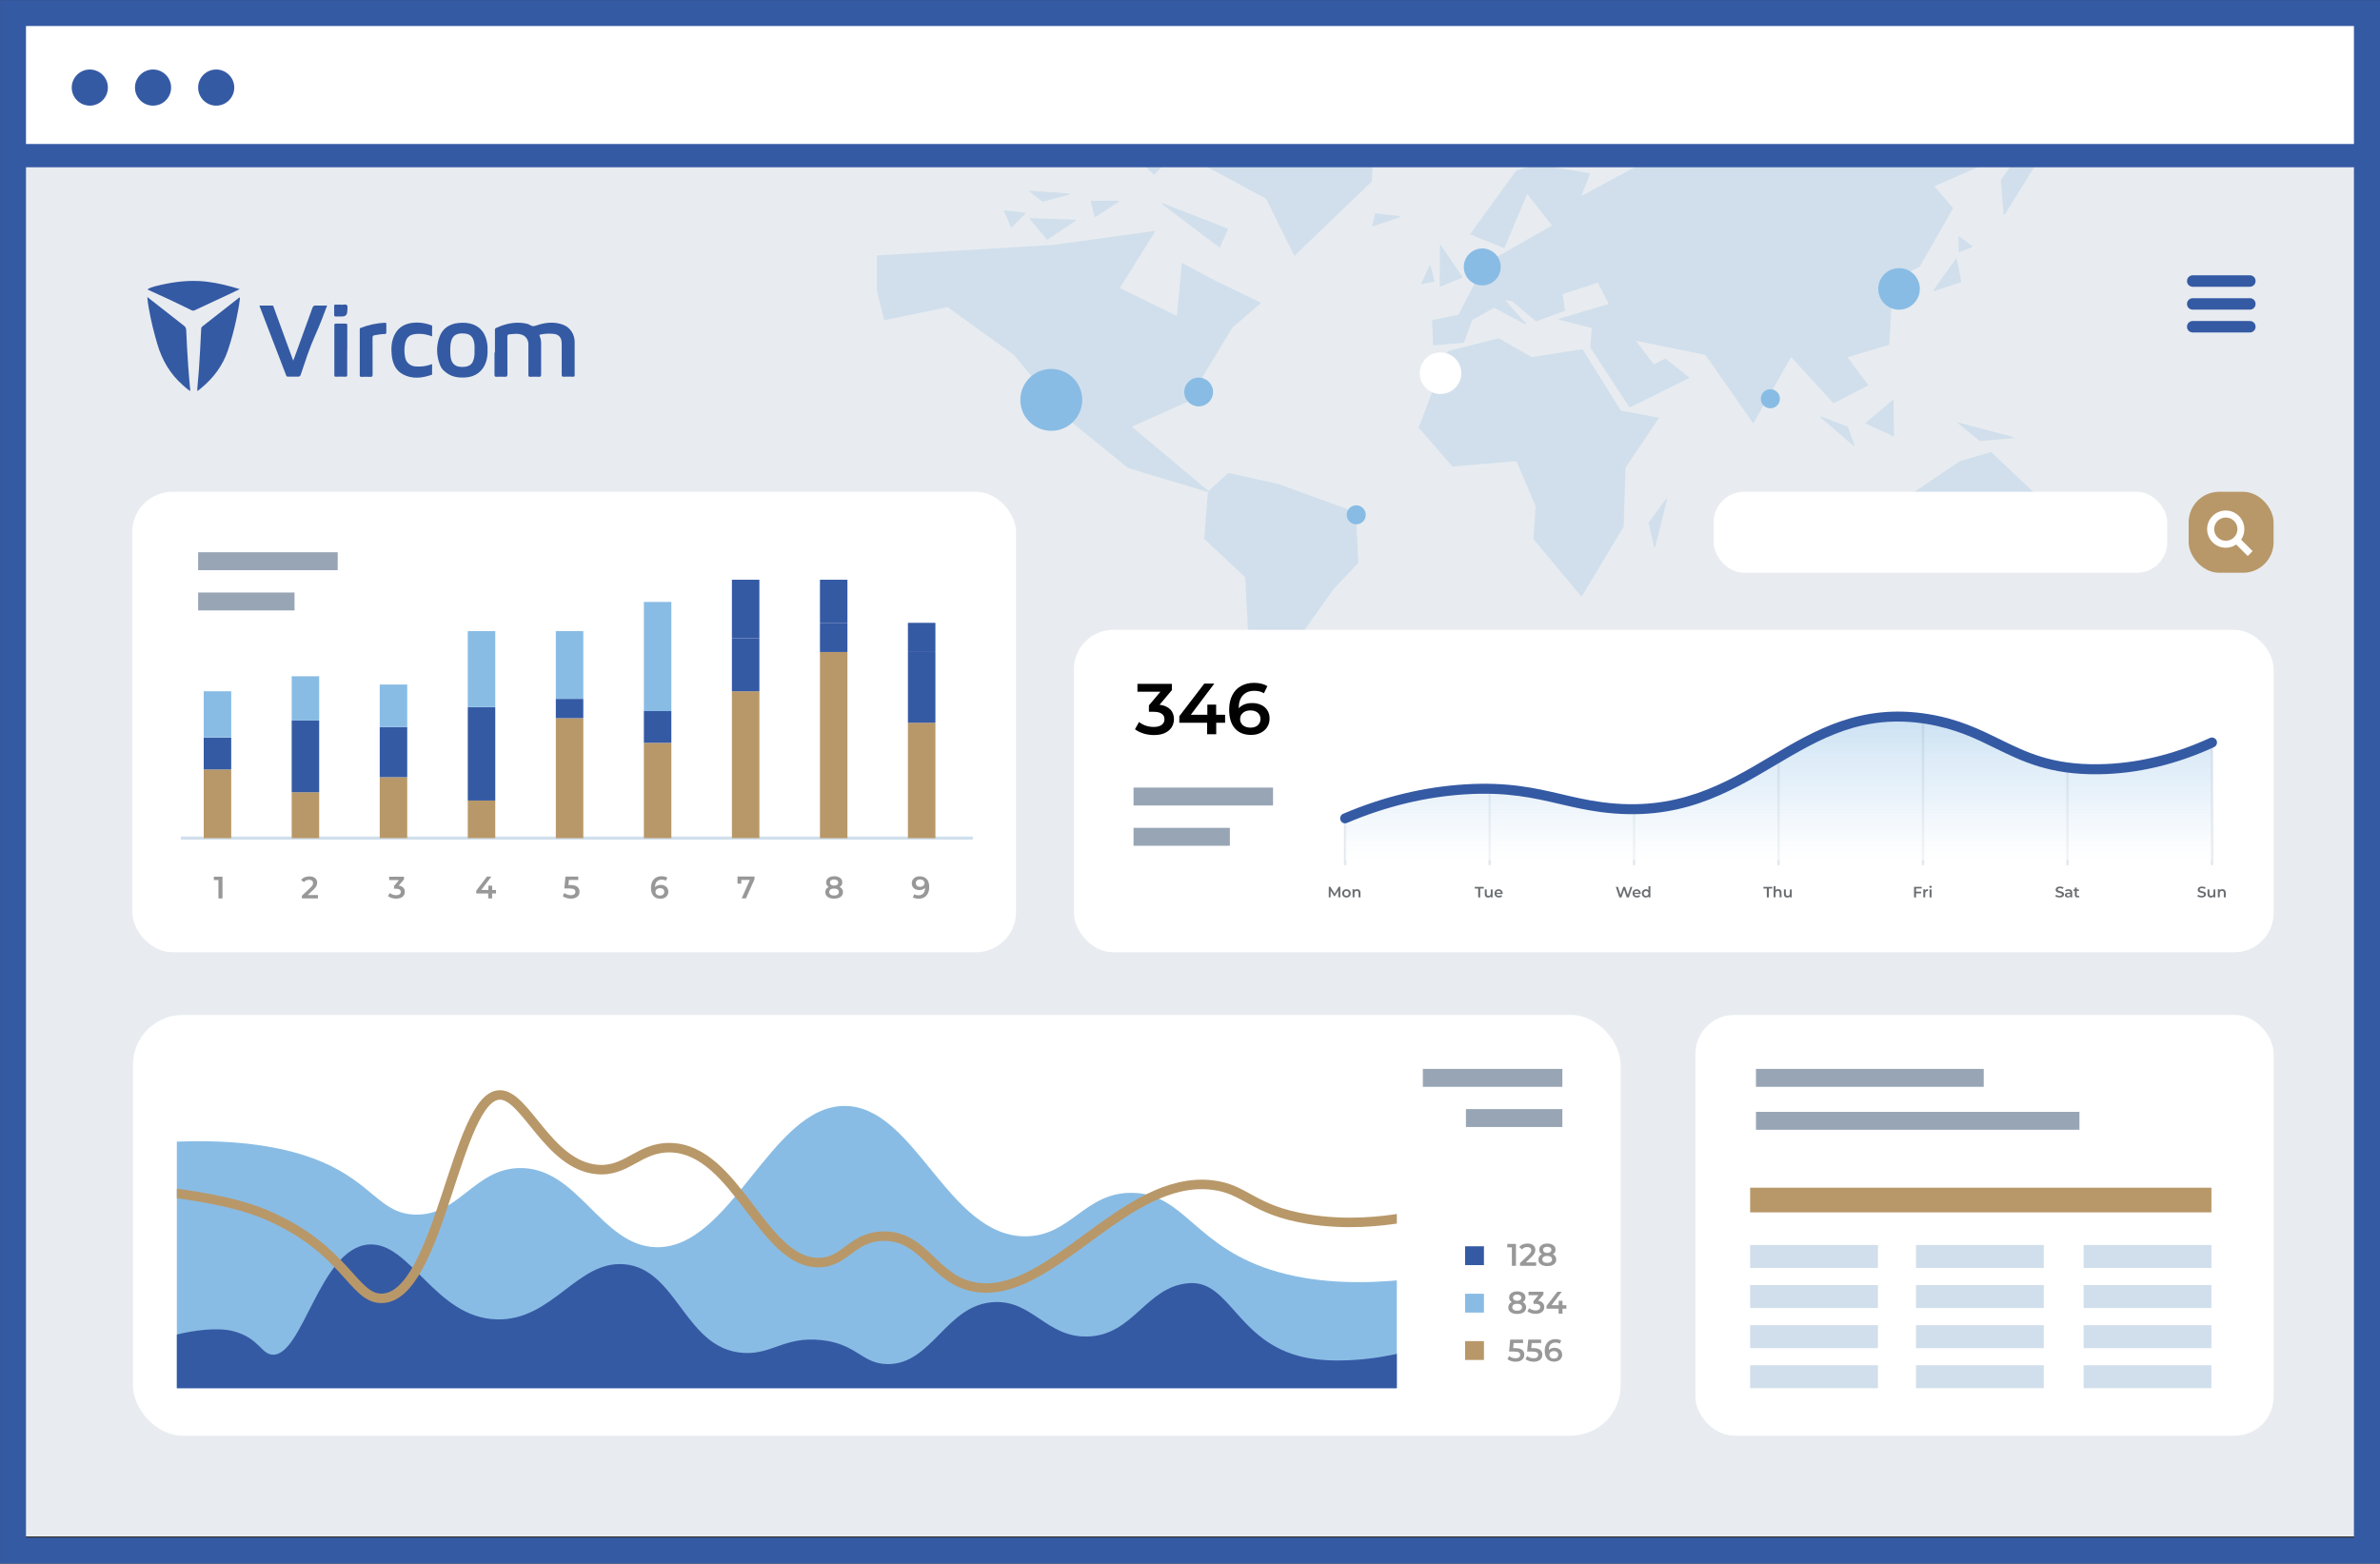 <svg xmlns="http://www.w3.org/2000/svg" xmlns:xlink="http://www.w3.org/1999/xlink" viewBox="0 0 310.87 204.26"><rect x="0" y="0" width="310.87" height="204.26" fill="#333333" stroke="none"/><defs><style>      .cls-1 {        fill: #010101;      }      .cls-1, .cls-2, .cls-3, .cls-4, .cls-5, .cls-6, .cls-7, .cls-8, .cls-9, .cls-10, .cls-11, .cls-12 {        stroke-width: 0px;      }      .cls-2 {        fill: #e3e8ec;      }      .cls-13 {        clip-path: url(#clippath);      }      .cls-3, .cls-14, .cls-15, .cls-16, .cls-17 {        fill: none;      }      .cls-4 {        fill: #696e72;      }      .cls-5 {        fill: #989898;      }      .cls-18, .cls-9 {        mix-blend-mode: multiply;      }      .cls-19 {        clip-path: url(#clippath-1);      }      .cls-6 {        fill: #b89869;      }      .cls-14 {        stroke: #b89869;        stroke-width: 1.24px;      }      .cls-14, .cls-20, .cls-15, .cls-16, .cls-17 {        stroke-miterlimit: 10;      }      .cls-7 {        fill: #e8ecf0;      }      .cls-8 {        fill: #89bce4;      }      .cls-9 {        fill: url(#linear-gradient);        opacity: .57;      }      .cls-20, .cls-16 {        stroke-width: .35px;      }      .cls-20, .cls-16, .cls-17 {        stroke: #355aa4;      }      .cls-20, .cls-12 {        fill: #355aa4;      }      .cls-15 {        stroke: #98a5b5;        stroke-width: 2.34px;      }      .cls-21 {        isolation: isolate;      }      .cls-10 {        fill: #d1dfec;      }      .cls-11 {        fill: #fff;      }      .cls-17 {        stroke-width: 3.04px;      }    </style><clipPath id="clippath"><rect class="cls-3" x="23.1" y="138.45" width="159.35" height="42.89"></rect></clipPath><linearGradient id="linear-gradient" x1="232.31" y1="112.36" x2="232.31" y2="93.62" gradientUnits="userSpaceOnUse"><stop offset="0" stop-color="#fff"></stop><stop offset=".14" stop-color="rgba(245, 249, 252, .98)" stop-opacity=".98"></stop><stop offset=".38" stop-color="rgba(220, 235, 247, .94)" stop-opacity=".94"></stop><stop offset=".69" stop-color="rgba(180, 212, 238, .87)" stop-opacity=".87"></stop><stop offset="1" stop-color="#89bce4" stop-opacity=".8"></stop></linearGradient><clipPath id="clippath-1"><rect class="cls-3" x="114.53" y="20.33" width="163.01" height="61.91"></rect></clipPath></defs><g class="cls-21"><g id="Layer_2" data-name="Layer 2"><g id="Layer_1-2" data-name="Layer 1"><g><rect class="cls-11" x="2.24" y="1.7" width="305.41" height="18.63"></rect><g><rect class="cls-7" x="3.22" y="20.33" width="304.42" height="180.37"></rect><rect class="cls-11" x="17.37" y="132.58" width="194.31" height="54.96" rx="6.51" ry="6.51"></rect><rect class="cls-11" x="221.46" y="132.58" width="75.51" height="54.96" rx="5.06" ry="5.06"></rect><g><g><path class="cls-12" d="M25.77,50.77c.07-.82.15-1.65.21-2.47.06-.87.11-1.74.16-2.61.05-.9.1-1.81.14-2.72,0-.15.06-.26.18-.35,1.56-1.22,3.11-2.44,4.67-3.66.05-.04.11-.13.18-.08.05.03.02.12.02.19-.11.91-.28,1.8-.47,2.69-.29,1.35-.65,2.69-1.09,4.01-.67,1.97-1.87,3.59-3.47,4.91-.12.1-.25.2-.37.3-.04.03-.09.1-.15.06-.05-.03,0-.1,0-.15,0-.03,0-.07,0-.1,0,0,0,0,0,0Z"></path><path class="cls-12" d="M24.85,51.08c-.37-.22-.66-.5-.96-.76-1.65-1.44-2.71-3.25-3.33-5.34-.46-1.57-.86-3.14-1.13-4.75-.08-.46-.16-.92-.19-1.43.26.2.49.38.72.56,1.36,1.07,2.71,2.14,4.08,3.2.19.15.27.31.28.55.07,1.55.15,3.11.26,4.66.08,1.1.17,2.2.28,3.33Z"></path><path class="cls-12" d="M19.26,37.8c.33-.22.68-.32,1.03-.41,1.87-.48,3.76-.77,5.69-.68,1.47.07,2.91.37,4.32.76.32.09.64.19,1.02.3-.31.15-.57.27-.84.4-1.67.78-3.34,1.56-5,2.34-.14.07-.27.11-.43.03-1.85-.92-3.72-1.79-5.61-2.64-.05-.02-.11-.05-.19-.1Z"></path></g><g><path class="cls-12" d="M64.65,46.04c0-.96,0-1.92,0-2.89,0-.12-.02-.23.13-.3,1.21-.56,2.47-.85,3.81-.61.23.04.47.1.66.23.26.18.5.15.79.05,1.16-.4,2.35-.55,3.56-.08.89.35,1.45,1.24,1.46,2.19.01,1.45,0,2.9,0,4.36,0,.17-.03.23-.22.22-.41-.01-.81-.02-1.22,0-.2,0-.25-.05-.25-.25,0-1.27,0-2.55,0-3.82,0-.23,0-.47-.05-.7-.11-.49-.46-.78-1.05-.83-.55-.05-1.11-.03-1.66.09-.16.03-.17.07-.11.22.13.3.18.63.18.96,0,1.35,0,2.7,0,4.05,0,.21-.03.3-.27.29-.39-.02-.77-.02-1.16,0-.19,0-.23-.06-.23-.24,0-1.23,0-2.45,0-3.68v-.33c0-.53-.3-1.03-.79-1.22-.58-.23-1.12-.12-1.68-.08-.2.01-.28.09-.28.32.01,1.62,0,3.24.01,4.87,0,.31-.09.38-.37.36-.35-.02-.7-.02-1.05,0-.2,0-.27-.04-.27-.26.01-.97,0-1.94,0-2.91Z"></path><path class="cls-12" d="M38.31,47.08c.15-.39.28-.73.4-1.07.7-1.92,1.4-3.84,2.09-5.77.09-.25.2-.35.47-.33.47.03.94,0,1.46,0-.5,1.32-.93,2.49-1.56,3.89-.75,1.66-1.3,3.4-1.88,5.12-.08.23-.17.29-.38.28-.42-.01-.85,0-1.27,0-.12,0-.2-.01-.26-.15-1.15-3.02-2.32-6.05-3.48-9.07,0,0,0-.02.01-.06.55,0,1.11,0,1.67,0,.14,0,.14.11.16.19.46,1.26.92,2.52,1.38,3.78.38,1.05.77,2.09,1.17,3.2Z"></path><path class="cls-12" d="M56.44,47.57c0,.45,0,.91,0,1.37-1.28.45-2.56.62-3.81-.04-.94-.5-1.32-1.39-1.45-2.39-.11-.94-.08-1.88.35-2.76.45-.93,1.22-1.41,2.21-1.56.9-.13,1.79-.01,2.65.32.03.01.06.05.06.09-.02.44-.01.87-.01,1.34-.55-.2-1.08-.33-1.64-.33-1.16-.02-1.82.31-1.95,1.63-.05.54-.03,1.08.11,1.61.15.56.67.95,1.24,1.01.67.06,1.32.01,1.95-.21.08-.03.17-.09.29-.06Z"></path><path class="cls-12" d="M46.99,46.03c0-1.02,0-2.05,0-3.07,0-.05.03-.1.08-.11,1.02-.41,2.07-.63,3.16-.69.16-.01.24.02.23.21-.01.35-.01.7,0,1.05,0,.17-.06.2-.21.21-.44.01-.88.08-1.32.16-.2.04-.27.12-.27.33.01,1.6,0,3.21.01,4.81,0,.24-.06.31-.29.3-.39-.02-.77-.02-1.16,0-.19,0-.23-.05-.23-.24,0-.98,0-1.96,0-2.94Z"></path><path class="cls-12" d="M45.35,45.75c0,1.07,0,2.15,0,3.22,0,.18-.04.24-.23.24-.41-.02-.83-.01-1.24,0-.16,0-.21-.04-.21-.2,0-2.18,0-4.35,0-6.53,0-.19.08-.22.24-.21.41,0,.81.01,1.22,0,.19,0,.23.06.23.24,0,1.08,0,2.17,0,3.25Z"></path><path class="cls-12" d="M44.56,39.81c.23.03.6-.13.76.06.14.16.04.52.04.79q0,.68-.68.68c-.27,0-.55,0-.82,0-.15,0-.22-.03-.21-.2.01-.39.01-.77,0-1.16,0-.15.04-.2.19-.19.23.01.45,0,.73,0Z"></path><path class="cls-12" d="M63.63,44.84c-.19-1.15-.72-2.05-1.87-2.47-.61-.22-1.24-.24-1.87-.18-1.2.12-2.1.7-2.51,1.88-.42,1.22-.38,2.46.12,3.67.1.25.26.49.46.67.91.86,1.85.94,2.8.9,1.35-.06,2.36-.83,2.74-2.09.14-.48.21-.97.18-1.5.02-.28,0-.58-.05-.88ZM61.76,47.25c-.18.38-.57.61-.99.66-1.32.14-1.91-.38-1.95-1.71-.01-.43-.02-.86.04-1.29.16-1.08.73-1.45,1.86-1.34.81.08,1.17.55,1.26,1.53.02.22,0,.45,0,.68.02.5,0,1-.23,1.47Z"></path></g></g><g><line class="cls-15" x1="229.36" y1="146.41" x2="271.61" y2="146.41"></line><line class="cls-15" x1="229.36" y1="140.8" x2="259.11" y2="140.8"></line></g><g><line class="cls-15" x1="204.07" y1="140.8" x2="185.85" y2="140.8"></line><line class="cls-15" x1="204.07" y1="146.05" x2="191.48" y2="146.05"></line></g><g class="cls-13"><path class="cls-8" d="M183.4,167.17c-4.55.46-10.68.63-16.46-1.01-10.9-3.09-12.06-10.18-18.97-10.34-6.26-.14-8.04,5.62-13.96,5.68-10.21.1-14.42-16.94-23.62-17.03-9.68-.09-14.86,18.68-24.69,18.45-7.25-.17-10.17-10.52-17.89-10.34-5.89.14-7.86,6.24-13.6,6.08-4.56-.13-5.47-4.04-12.17-6.89-6.06-2.58-13.48-2.85-18.97-2.64v34.96h160.33v-16.92Z"></path><path class="cls-12" d="M23.07,174.34c1.94-.5,5.34-1.03,7.52-.42,3.28.92,3.52,2.96,5.01,3.04,3.95.21,6.15-13.88,12.52-14.39,5.49-.44,8.69,9.6,16.81,9.78,7.27.16,10.46-7.74,16.64-7.2,6.97.62,7.87,11.13,15.56,11.58,3.72.22,5.3-2.14,10.02-1.69,4.8.46,5.37,3.11,8.77,3.15,5.86.06,7.65-7.81,13.95-8.1,5.02-.23,6.83,4.63,12.16,4.5,6.07-.15,7.62-6.52,13.24-6.97,5.42-.43,6.28,7.73,15.03,9.67,4.13.92,9.88.2,13.1-.67v7.46H23.07v-9.75Z"></path><path class="cls-14" d="M20.96,155.61c2.84.37,9.33,1.16,13.73,3.04,10.55,4.49,11.41,10.99,15.16,10.95,7.6-.07,9.72-26.57,15.45-26.57,3.35,0,6.31,9.1,12.62,9.73,3.95.4,5.56-2.95,9.68-2.84,8.59.24,11.99,15.1,19.36,15.01,3.48-.04,4.28-3.37,8.39-3.45,5.54-.1,6.59,5.9,12.26,6.69,9.76,1.37,19.27-14.64,30.65-13.38,4.52.5,5.23,3.27,12.58,4.46,5,.81,9.54.33,12.58-.2v25.03H20.96v-28.48Z"></path></g><g><rect class="cls-12" x="191.37" y="162.8" width="2.46" height="2.46"></rect><rect class="cls-8" x="191.37" y="169" width="2.46" height="2.46"></rect><rect class="cls-6" x="191.37" y="175.19" width="2.46" height="2.46"></rect><g><path class="cls-5" d="M198.01,162.49v2.86h-.53v-2.41h-.6v-.45h1.14Z"></path><path class="cls-5" d="M200.65,164.9v.45h-2.11v-.36l1.14-1.08c.13-.12.21-.23.26-.32.04-.09.07-.18.07-.27,0-.13-.04-.24-.13-.31-.09-.07-.22-.11-.4-.11-.29,0-.51.1-.67.3l-.37-.29c.11-.15.26-.27.45-.35.19-.08.4-.12.63-.12.31,0,.56.07.74.22.19.15.28.35.28.6,0,.16-.03.3-.1.44-.07.14-.19.29-.38.47l-.76.73h1.35Z"></path><path class="cls-5" d="M203.15,164.12c.08.12.12.25.12.41,0,.17-.05.33-.14.46-.1.13-.23.23-.41.3-.18.07-.38.1-.62.1s-.44-.03-.61-.1c-.18-.07-.31-.17-.41-.3-.1-.13-.14-.28-.14-.46,0-.16.04-.29.12-.41.08-.12.19-.21.34-.28-.11-.06-.2-.14-.26-.25-.06-.1-.09-.22-.09-.35,0-.16.04-.3.13-.42.09-.12.21-.21.37-.28.16-.07.35-.1.56-.1s.4.03.56.1c.16.07.29.16.38.28.09.12.13.26.13.42,0,.13-.03.25-.09.35-.06.1-.15.18-.27.25.15.07.26.16.35.28ZM202.56,164.85c.11-.08.17-.19.17-.34s-.06-.25-.17-.33c-.11-.08-.27-.12-.47-.12s-.35.04-.46.12c-.11.08-.17.19-.17.33s.06.26.17.34c.11.08.27.12.46.12s.35-.04.47-.12ZM201.7,162.97c-.1.07-.14.17-.14.3s.05.22.14.29c.1.07.23.11.39.11s.3-.04.4-.11c.1-.07.15-.17.15-.29s-.05-.23-.15-.3c-.1-.07-.23-.11-.4-.11s-.3.04-.39.11Z"></path></g><g><path class="cls-5" d="M199.22,170.37c.08.12.12.25.12.41,0,.17-.05.33-.14.46-.1.13-.23.23-.41.3-.18.07-.38.1-.62.1s-.44-.03-.61-.1c-.18-.07-.31-.17-.41-.3-.1-.13-.14-.28-.14-.46,0-.16.04-.29.12-.41.08-.12.19-.21.34-.28-.11-.06-.2-.14-.26-.25-.06-.1-.09-.22-.09-.35,0-.16.04-.3.13-.42.09-.12.21-.21.37-.28.16-.07.35-.1.56-.1s.4.03.56.1c.16.07.29.16.38.28.09.12.13.26.13.42,0,.13-.03.25-.09.35-.06.1-.15.18-.27.25.15.07.26.16.35.28ZM198.63,171.1c.11-.08.17-.19.17-.34s-.06-.25-.17-.33c-.11-.08-.27-.12-.47-.12s-.35.04-.46.12c-.11.08-.17.19-.17.33s.06.26.17.34c.11.08.27.12.46.12s.35-.04.47-.12ZM197.77,169.22c-.1.07-.14.17-.14.3s.05.22.14.29c.1.07.23.11.39.11s.3-.04.4-.11c.1-.07.15-.17.15-.29s-.05-.23-.15-.3c-.1-.07-.23-.11-.4-.11s-.3.04-.39.11Z"></path><path class="cls-5" d="M201.5,170.19c.14.15.21.33.21.55,0,.17-.04.32-.13.45-.08.14-.21.24-.38.32-.17.08-.38.12-.62.12-.2,0-.4-.03-.59-.09-.19-.06-.35-.14-.48-.24l.23-.41c.1.09.23.16.38.21.15.05.3.08.46.08.19,0,.34-.04.44-.12.11-.08.16-.18.16-.32s-.05-.24-.15-.31c-.1-.07-.26-.11-.47-.11h-.26v-.36l.65-.77h-1.3v-.45h1.95v.36l-.69.82c.26.03.47.12.6.27Z"></path><path class="cls-5" d="M204.6,170.95h-.51v.65h-.51v-.65h-1.57v-.37l1.41-1.84h.57l-1.33,1.76h.93v-.58h.5v.58h.51v.45Z"></path></g><g><path class="cls-5" d="M198.81,176.32c.19.16.29.37.29.64,0,.17-.04.33-.13.47-.08.14-.21.25-.38.33-.17.08-.38.12-.62.12-.2,0-.4-.03-.59-.09-.19-.06-.35-.14-.48-.24l.22-.41c.11.09.23.16.38.21.15.05.3.08.46.08.19,0,.34-.04.44-.12.11-.08.16-.18.16-.32,0-.15-.06-.26-.17-.33-.12-.07-.31-.11-.59-.11h-.69l.15-1.56h1.68v.45h-1.23l-.06.66h.27c.4,0,.7.08.89.23Z"></path><path class="cls-5" d="M201.17,176.32c.19.16.29.37.29.64,0,.17-.04.33-.13.47-.08.14-.21.25-.38.33-.17.08-.38.12-.62.12-.2,0-.4-.03-.59-.09-.19-.06-.35-.14-.48-.24l.22-.41c.11.09.23.16.38.21.15.05.3.08.46.08.19,0,.34-.04.44-.12.11-.08.16-.18.16-.32,0-.15-.06-.26-.17-.33-.12-.07-.31-.11-.59-.11h-.69l.15-1.56h1.68v.45h-1.23l-.06.66h.27c.4,0,.7.08.89.23Z"></path><path class="cls-5" d="M203.57,176.18c.15.07.27.17.35.31.08.13.13.29.13.46,0,.19-.05.35-.14.49-.09.14-.22.25-.38.32-.16.08-.33.11-.53.11-.39,0-.7-.12-.91-.37-.22-.24-.32-.6-.32-1.05,0-.32.06-.6.18-.82.12-.23.28-.4.49-.52.21-.12.46-.18.73-.18.15,0,.29.02.41.05.13.03.24.08.34.14l-.2.4c-.14-.09-.32-.14-.54-.14-.28,0-.49.08-.65.25-.16.17-.23.41-.23.73h0c.08-.09.19-.17.32-.22.13-.05.28-.08.44-.08.19,0,.36.04.51.11ZM203.38,177.33c.1-.09.16-.21.16-.35s-.05-.27-.16-.36c-.1-.09-.24-.13-.42-.13s-.31.05-.42.14c-.11.09-.16.21-.16.35s.05.25.16.35c.1.09.25.14.43.14.17,0,.3-.04.4-.13Z"></path></g></g><path class="cls-12" d="M286.41,37.46h7.46c.41,0,.75-.33.75-.75s-.33-.75-.75-.75h-7.46c-.41,0-.75.33-.75.75s.33.75.75.75ZM293.87,38.95h-7.46c-.41,0-.75.33-.75.75s.33.75.75.75h7.46c.41,0,.75-.33.75-.75s-.33-.75-.75-.75ZM294.62,42.68c0,.41-.33.75-.75.75h-7.46c-.41,0-.75-.33-.75-.75s.33-.75.75-.75h7.46c.41,0,.75.33.75.75Z"></path><path class="cls-12" d="M166.41,101.2h-17.5c-.12,0-.22-.1-.22-.22s.1-.22.22-.22h17.5c.12,0,.22.1.22.22s-.1.22-.22.22Z"></path><g><rect class="cls-6" x="228.6" y="155.15" width="60.25" height="3.22"></rect><rect class="cls-10" x="228.6" y="162.63" width="16.69" height="3" transform="translate(473.89 328.26) rotate(-180)"></rect><rect class="cls-10" x="228.6" y="167.87" width="16.69" height="3"></rect><rect class="cls-10" x="228.6" y="173.1" width="16.69" height="3" transform="translate(473.89 349.21) rotate(-180)"></rect><rect class="cls-10" x="228.6" y="178.34" width="16.69" height="3"></rect><rect class="cls-10" x="250.26" y="162.63" width="16.69" height="3" transform="translate(517.21 328.26) rotate(-180)"></rect><rect class="cls-10" x="250.26" y="167.87" width="16.69" height="3"></rect><rect class="cls-10" x="250.26" y="173.1" width="16.69" height="3" transform="translate(517.21 349.21) rotate(-180)"></rect><rect class="cls-10" x="250.26" y="178.34" width="16.69" height="3"></rect><rect class="cls-10" x="272.16" y="162.63" width="16.69" height="3" transform="translate(561.01 328.26) rotate(-180)"></rect><rect class="cls-10" x="272.16" y="167.87" width="16.69" height="3"></rect><rect class="cls-10" x="272.16" y="173.1" width="16.69" height="3" transform="translate(561.01 349.21) rotate(-180)"></rect><rect class="cls-10" x="272.16" y="178.34" width="16.69" height="3"></rect></g><rect class="cls-11" x="140.28" y="82.28" width="156.69" height="42.11" rx="5.12" ry="5.12"></rect><g><g><g><path class="cls-4" d="M174.81,117.22v-.91s-.45.75-.45.75h-.11l-.45-.74v.9h-.24v-1.38h.21l.55.91.54-.91h.21v1.38s-.24,0-.24,0Z"></path><path class="cls-4" d="M175.58,117.17c-.09-.05-.15-.11-.2-.19-.05-.08-.07-.17-.07-.28s.02-.2.07-.28c.05-.08.11-.14.2-.19s.18-.07.29-.07.2.02.29.07c.09.05.15.11.2.19.05.08.07.17.07.28s-.02.2-.07.28c-.05.08-.11.15-.2.19-.09.05-.18.07-.29.07s-.2-.02-.29-.07ZM176.09,116.94c.06-.06.09-.14.09-.24s-.03-.18-.09-.24c-.06-.06-.13-.09-.22-.09s-.16.03-.22.09c-.06.06-.09.14-.09.24s.03.18.09.24c.06.06.13.09.22.09s.17-.03.22-.09Z"></path><path class="cls-4" d="M177.58,116.28c.08.08.12.19.12.34v.6h-.25v-.57c0-.09-.02-.16-.06-.21-.04-.05-.1-.07-.18-.07-.09,0-.16.03-.21.08-.05.05-.08.13-.08.23v.53h-.25v-1.05h.23v.14s.09-.09.15-.11c.06-.02.13-.04.21-.04.13,0,.24.04.32.12Z"></path></g><g><path class="cls-4" d="M193.09,116.07h-.46v-.22h1.17v.22h-.46v1.16h-.26v-1.16Z"></path><path class="cls-4" d="M194.96,116.18v1.05h-.23v-.13s-.09.08-.15.11c-.06.03-.12.04-.19.04-.14,0-.25-.04-.33-.12-.08-.08-.12-.19-.12-.35v-.6h.25v.57c0,.09.02.16.06.21.04.05.1.07.18.07.09,0,.16-.03.21-.08.05-.05.08-.13.08-.23v-.53h.25Z"></path><path class="cls-4" d="M196.27,116.78h-.82c.01.08.05.14.11.18.06.05.14.07.23.07.12,0,.21-.04.28-.11l.13.15c-.05.06-.11.1-.18.13-.07.03-.15.04-.24.04-.12,0-.22-.02-.3-.07-.09-.05-.16-.11-.2-.19-.05-.08-.07-.17-.07-.28s.02-.19.07-.28c.05-.08.11-.15.19-.19.08-.05.18-.07.28-.07s.19.02.27.07c.08.05.14.11.19.19.05.08.07.18.07.28,0,.02,0,.04,0,.07ZM195.54,116.43c-.05.05-.09.11-.1.19h.6c-.01-.08-.04-.14-.1-.18-.05-.05-.12-.07-.2-.07s-.15.02-.2.07Z"></path></g><g><path class="cls-4" d="M213.21,115.85l-.46,1.38h-.27l-.34-1.02-.35,1.02h-.27l-.46-1.38h.27l.34,1.05.36-1.05h.24l.35,1.05.35-1.05h.24Z"></path><path class="cls-4" d="M214.3,116.78h-.82c.01.08.05.14.11.18.06.05.14.07.23.07.12,0,.21-.04.28-.11l.13.15c-.05.06-.11.1-.18.13-.07.03-.15.04-.24.04-.12,0-.22-.02-.3-.07-.09-.05-.16-.11-.2-.19-.05-.08-.07-.17-.07-.28s.02-.19.07-.28c.05-.08.11-.15.19-.19.08-.05.18-.07.28-.07s.19.02.27.07c.08.05.14.11.19.19.05.08.07.18.07.28,0,.02,0,.04,0,.07ZM213.57,116.43c-.05.05-.09.11-.1.19h.6c-.01-.08-.04-.14-.1-.18-.05-.05-.12-.07-.2-.07s-.15.02-.2.07Z"></path><path class="cls-4" d="M215.57,115.77v1.46h-.24v-.14s-.09.09-.15.11c-.06.02-.13.04-.2.04-.1,0-.19-.02-.27-.07-.08-.04-.14-.11-.19-.19-.05-.08-.07-.18-.07-.28s.02-.2.07-.28c.05-.08.11-.14.19-.19.08-.04.17-.07.27-.07.07,0,.13.01.19.04.06.02.11.06.15.11v-.54h.25ZM215.17,116.99s.08-.07.11-.11c.03-.05.04-.11.04-.17s-.01-.12-.04-.17c-.03-.05-.07-.09-.11-.11-.05-.03-.1-.04-.16-.04s-.11.01-.16.04c-.05.03-.08.07-.11.11-.03.05-.04.11-.04.17s.01.12.04.17c.03.05.06.09.11.11.05.03.1.04.16.04s.11-.01.16-.04Z"></path></g><g><path class="cls-4" d="M230.79,116.07h-.46v-.22h1.17v.22h-.46v1.16h-.26v-1.16Z"></path><path class="cls-4" d="M232.58,116.28c.08.08.12.19.12.34v.6h-.25v-.57c0-.09-.02-.16-.06-.21-.04-.05-.1-.07-.18-.07-.09,0-.16.03-.21.08-.05.05-.08.13-.08.23v.53h-.25v-1.46h.25v.53s.09-.08.15-.1c.06-.02.13-.03.2-.03.13,0,.24.04.32.12Z"></path><path class="cls-4" d="M234.03,116.18v1.05h-.23v-.13s-.09.08-.15.11c-.06.03-.12.04-.19.04-.14,0-.25-.04-.33-.12-.08-.08-.12-.19-.12-.35v-.6h.25v.57c0,.09.02.16.06.21.04.05.1.07.18.07.09,0,.16-.03.21-.08.05-.05.08-.13.08-.23v-.53h.25Z"></path></g><g><path class="cls-4" d="M250.27,116.06v.42h.66v.22h-.66v.53h-.26v-1.38h1v.21h-.75Z"></path><path class="cls-4" d="M251.83,116.16v.23s-.04,0-.06,0c-.1,0-.17.03-.22.08-.05.06-.08.14-.08.24v.51h-.25v-1.05h.23v.15c.07-.11.2-.17.37-.17Z"></path><path class="cls-4" d="M252.05,115.96s-.05-.06-.05-.11.02-.08.05-.11c.03-.03.07-.04.11-.04s.08.01.11.04c.03.03.05.06.05.1,0,.04-.01.08-.04.11-.03.03-.07.04-.11.04s-.08-.01-.11-.04ZM252.04,116.18h.25v1.05h-.25v-1.05Z"></path></g><g><path class="cls-4" d="M268.7,117.2c-.1-.03-.18-.07-.23-.12l.09-.2c.06.04.13.08.21.11.08.03.16.04.25.04.1,0,.18-.02.23-.05.05-.03.08-.08.08-.13,0-.04-.01-.07-.04-.1-.03-.03-.06-.05-.11-.06-.04-.01-.1-.03-.18-.05-.1-.02-.19-.05-.25-.07-.06-.02-.12-.06-.17-.12-.05-.05-.07-.12-.07-.22,0-.08.02-.15.06-.21.04-.06.1-.11.19-.15.08-.04.18-.06.31-.06.08,0,.17.01.25.03.08.02.15.05.21.09l-.08.2c-.06-.04-.12-.06-.19-.08-.07-.02-.13-.03-.19-.03-.1,0-.18.02-.22.05-.05.03-.07.08-.07.14,0,.04.01.07.04.1.03.02.06.04.11.06.04.01.1.03.18.05.1.02.19.05.25.07.07.03.12.06.17.12.05.05.07.12.07.21,0,.08-.02.14-.06.21-.04.06-.1.11-.19.15-.08.04-.19.06-.31.06-.11,0-.21-.02-.31-.05Z"></path><path class="cls-4" d="M270.55,116.27c.08.07.12.19.12.33v.62h-.23v-.13s-.07.08-.13.11c-.06.02-.12.04-.2.04s-.15-.01-.21-.04c-.06-.03-.1-.06-.14-.11-.03-.05-.05-.1-.05-.16,0-.09.03-.17.11-.23.07-.06.18-.09.33-.09h.27v-.02c0-.07-.02-.13-.07-.17-.04-.04-.11-.06-.2-.06-.06,0-.12,0-.17.03-.06.02-.11.04-.14.08l-.1-.18c.06-.04.12-.07.2-.1.08-.02.16-.03.25-.03.15,0,.27.04.35.11ZM270.32,117.02s.08-.07.1-.12v-.12h-.25c-.14,0-.21.05-.21.14,0,.04.02.08.05.11.04.03.08.04.15.04s.12-.01.16-.04Z"></path><path class="cls-4" d="M271.61,117.17s-.06.04-.11.05c-.04.01-.08.02-.13.02-.12,0-.2-.03-.27-.09-.06-.06-.09-.15-.09-.26v-.51h-.17v-.2h.17v-.24h.25v.24h.28v.2h-.28v.5c0,.05.01.09.04.12.02.03.06.04.11.04.05,0,.1-.01.14-.04l.07.17Z"></path></g><g><path class="cls-4" d="M287.25,117.2c-.1-.03-.18-.07-.23-.12l.09-.2c.06.04.13.08.21.11.08.03.16.04.25.04.1,0,.18-.02.23-.05.05-.03.08-.08.08-.13,0-.04-.01-.07-.04-.1-.03-.03-.06-.05-.11-.06-.04-.01-.1-.03-.18-.05-.1-.02-.19-.05-.25-.07-.06-.02-.12-.06-.17-.12-.05-.05-.07-.12-.07-.22,0-.08.02-.15.06-.21.04-.06.1-.11.19-.15.08-.04.19-.06.31-.06.08,0,.17.01.25.03.08.02.15.05.21.09l-.08.2c-.06-.04-.12-.06-.19-.08-.07-.02-.13-.03-.19-.03-.1,0-.18.02-.23.05-.05.03-.07.08-.07.14,0,.04.01.07.04.1.03.02.06.04.11.06.04.01.1.03.18.05.1.02.19.05.25.07.07.03.12.06.17.12.05.05.07.12.07.21,0,.08-.02.14-.06.21-.04.06-.1.11-.19.15-.08.04-.19.06-.31.06-.11,0-.21-.02-.31-.05Z"></path><path class="cls-4" d="M289.36,116.18v1.05h-.23v-.13s-.09.08-.15.11c-.06.03-.12.04-.19.04-.14,0-.25-.04-.33-.12-.08-.08-.12-.19-.12-.35v-.6h.25v.57c0,.09.02.16.06.21.04.05.1.07.18.07.09,0,.16-.03.21-.08.05-.05.08-.13.08-.23v-.53h.25Z"></path><path class="cls-4" d="M290.6,116.28c.08.08.12.19.12.34v.6h-.25v-.57c0-.09-.02-.16-.06-.21-.04-.05-.1-.07-.18-.07-.09,0-.16.03-.21.08-.05.05-.08.13-.08.23v.53h-.25v-1.05h.23v.14s.09-.09.15-.11c.06-.02.13-.04.21-.04.13,0,.24.04.32.12Z"></path></g></g><path class="cls-2" d="M175.7,113.05c-.09,0-.16-.07-.16-.16v-5.98c0-.09.07-.16.16-.16s.16.07.16.16v5.98c0,.09-.07.16-.16.16Z"></path><path class="cls-2" d="M194.57,113.05c-.09,0-.16-.07-.16-.16v-9.83c0-.09.07-.16.16-.16s.16.07.16.16v9.83c0,.09-.07.16-.16.16Z"></path><path class="cls-2" d="M213.44,113.05c-.09,0-.16-.07-.16-.16v-7.16c0-.09.07-.16.16-.16s.16.07.16.16v7.16c0,.09-.07.16-.16.16Z"></path><path class="cls-2" d="M232.31,113.05c-.09,0-.16-.07-.16-.16v-13.92c0-.09.07-.16.16-.16s.16.07.16.16v13.92c0,.09-.07.16-.16.16Z"></path><path class="cls-2" d="M251.18,113.05c-.09,0-.16-.07-.16-.16v-19c0-.09.07-.16.16-.16s.16.07.16.16v19c0,.09-.07.16-.16.16Z"></path><path class="cls-2" d="M270.05,113.05c-.09,0-.16-.07-.16-.16v-12.6c0-.09.07-.16.16-.16s.16.07.16.16v12.6c0,.09-.07.16-.16.16Z"></path><path class="cls-2" d="M288.92,113.05c-.09,0-.16-.07-.16-.16v-15.87c0-.09.07-.16.16-.16s.16.07.16.16v15.87c0,.09-.07.16-.16.16Z"></path><path class="cls-9" d="M175.7,106.9c3.58-1.53,9-3.37,15.72-3.78,8.25-.5,11.91,1.56,17.75,2.33,19.61,2.59,25.09-14.4,42.64-11.5,9.08,1.5,11.46,6.69,22.27,6.55,6.27-.08,11.41-1.91,14.84-3.49v15.35h-113.22v-5.46Z"></path><path class="cls-12" d="M175.7,107.56c-.25,0-.5-.15-.6-.4-.14-.33.01-.72.35-.86,5.19-2.22,10.55-3.51,15.93-3.84,5.61-.34,9.17.49,12.61,1.29,1.65.39,3.37.79,5.27,1.04,9.74,1.29,15.96-2.39,21.97-5.96,5.81-3.44,11.83-7,20.69-5.54,3.95.65,6.66,1.99,9.28,3.27,3.5,1.72,6.82,3.35,12.87,3.27,4.88-.06,9.78-1.22,14.58-3.43.33-.15.72,0,.87.32.15.33,0,.72-.32.87-4.97,2.29-10.05,3.49-15.11,3.55-6.38.08-9.98-1.69-13.47-3.4-2.53-1.25-5.16-2.53-8.91-3.16-8.39-1.39-13.94,1.9-19.81,5.37-6.2,3.68-12.62,7.48-22.81,6.13-1.97-.26-3.71-.67-5.4-1.06-3.35-.78-6.81-1.59-12.23-1.26-5.23.32-10.45,1.58-15.5,3.73-.08.04-.17.05-.26.05Z"></path></g><g><path class="cls-1" d="M152.86,92.66c.32.34.48.77.48,1.28,0,.38-.1.73-.29,1.05-.2.31-.49.57-.88.75-.39.19-.87.28-1.44.28-.47,0-.93-.07-1.36-.2-.44-.14-.81-.32-1.12-.56l.53-.95c.24.2.53.36.87.48.34.12.7.17,1.06.17.43,0,.78-.09,1.02-.27.25-.18.37-.42.37-.73s-.12-.55-.35-.72c-.24-.17-.6-.26-1.08-.26h-.6v-.84l1.5-1.78h-3v-1.03h4.5v.82l-1.61,1.91c.61.08,1.08.28,1.4.62Z"></path><path class="cls-1" d="M160.03,94.41h-1.17v1.5h-1.19v-1.5h-3.63v-.85l3.26-4.26h1.31l-3.07,4.07h2.16v-1.33h1.15v1.33h1.17v1.04Z"></path><path class="cls-1" d="M164.73,92.08c.35.17.62.4.81.71.2.31.29.66.29,1.07,0,.43-.11.8-.32,1.13-.21.32-.5.57-.87.75-.37.18-.77.26-1.23.26-.91,0-1.61-.28-2.11-.85-.5-.57-.75-1.38-.75-2.44,0-.74.14-1.38.41-1.9.27-.53.65-.93,1.14-1.2.49-.27,1.05-.41,1.7-.41.34,0,.66.04.96.11.3.07.56.18.78.32l-.45.93c-.33-.21-.75-.32-1.26-.32-.64,0-1.13.2-1.49.59-.36.39-.54.95-.54,1.69h0c.2-.22.44-.39.75-.51.3-.12.64-.17,1.02-.17.43,0,.82.08,1.17.25ZM164.28,94.74c.24-.2.36-.48.36-.82s-.12-.62-.36-.82c-.24-.2-.56-.3-.96-.3s-.72.11-.97.32c-.25.21-.37.48-.37.81s.12.59.36.8c.24.21.58.32,1.01.32.38,0,.7-.1.94-.31Z"></path></g><g class="cls-19"><g class="cls-18"><g><path class="cls-10" d="M177.1,66.93h0s0-.01,0-.01c0,0-.01-.01-.02-.02,0,0,0,0-.01,0,0,0,0,0,0,0l-10.03-3.66s0,0,0,0h0s-6.57-1.46-6.57-1.46c-.02,0-.05,0-.07.02l-2.54,2.34-10.02-8.4,7.26-3.24s.02-.01.03-.02h0s0,0,0,0h0s5.83-9.67,5.83-9.67l3.69-3.17s.03-.04.03-.07-.02-.05-.04-.06l-6.09-2.94-4.08-2.19s-.05-.01-.07,0c-.02.01-.04.04-.04.06l-.64,6.83-7.44-3.65.64-1.04,3.93-6.29s.02-.06,0-.08c-.02-.03-.05-.04-.08-.04l-13.13,1.81-24.15,1.45s0,0-.01,0c0,0-.02,0-.03,0h0s0,.01-.01.02c0,0-.01.01-.01.02h0s0,.01,0,.02c0,0,0,.01,0,.02l2.04,8.25s.05.06.09.06h0s8.22-1.7,8.22-1.7l8.63,6.23,6.93,8.29s0,0,0,0c0,0,0,0,0,0l8,6.5s0,0,.01,0c0,0,0,0,.02.01l10.41,3.13-.49,6.08s0,.02,0,.04h0s0,0,0,0c0,0,0,.02.02.02l5.33,4.98.6,11.05h0s0,.04,0,.04l2.71,8.74s.04.06.08.05h0s.06-.03.07-.06l2.08-9.8,6.03-8.49,3.21-3.38s.02-.04.02-.06l-.34-6.54s0,0,0-.01c0,0,0,0,0,0Z"></path><path class="cls-10" d="M156.03,20.88s.02.05.04.06l9.3,5.03,3.65,7.37s.03.04.06.04c0,0,.02,0,.02,0,.02,0,.03,0,.04-.02l10.02-9.62h0s.02-.02.02-.04c0,0,0,0,0,0,0,0,0,0,0,0l.61-10.42s0-.04-.02-.06c-.02-.02-.04-.02-.06-.02l-13.79.87s0,0-.01,0c0,0-.01,0-.02,0,0,0,0,0,0,0,0,0,0,0,0,0l-9.82,6.74s-.03.04-.03.07Z"></path><path class="cls-10" d="M150.69,22.8s.04.02.06.02c0,0,0,0,0,0,.02,0,.03-.01.05-.02l6.99-7.48s.03-.06.01-.09c-.02-.03-.05-.04-.08-.04l-11.89,2.7s-.05.03-.06.05c0,.03,0,.06.02.08l4.9,4.78Z"></path><path class="cls-10" d="M151.79,26.59s0,.08.02.1l7.43,5.62s.04.02.06.01c0,0,0,0,0,0,.02,0,.04-.02.05-.04l1.05-2.33s0-.04,0-.06c0-.02-.02-.04-.04-.04l-8.48-3.3s-.08,0-.1.03Z"></path><path class="cls-10" d="M136.72,31.29s.04.03.07.03c.01,0,.02,0,.03-.01l3.67-2.47s.04-.05.03-.09c0-.03-.04-.06-.07-.06l-5.88-.2s-.06.02-.07.04c-.01.03,0,.06,0,.08l2.2,2.67Z"></path><path class="cls-10" d="M182.92,28.3s-.03-.07-.07-.07l-3.18-.36s-.08.02-.08.06l-.36,1.54s0,.06.02.07c.02.02.04.02.06.02,0,0,0,0,.01,0l3.54-1.18s.06-.05.05-.08Z"></path><path class="cls-10" d="M216.62,54.55l-4.91-.92-4.99-8s0,0-.01,0c0,0-.01-.01-.02-.01,0,0-.01,0-.02,0,0,0,0,0-.01,0,0,0,0,0,0,0,0,0,0,0,0,0h0s-6.6,1.03-6.6,1.03l-4.29-2.46s-.01,0-.02,0c0,0-.02,0-.03,0,0,0,0,0,0,0l-6.57,1.67s-.03.01-.04.02c0,0,0,0,0,0,0,0-.01.01-.01.02l-3.79,9.93s0,.02,0,.02c0,0,0,0,0,.01,0,.02,0,.03.02.04l4.36,5.02s.02.02.03.02h0s0,0,0,0c0,0,.01,0,.02,0l8.33-.7,2.51,5.89-.28,4.27s0,0,0,0c0,0,0,0,0,0,0,0,0,.01.01.02,0,0,0,.02,0,.02l6.21,7.45s.01,0,.02.01c0,0,0,0,0,0,.01,0,.03,0,.04,0h0s.02,0,.02,0h0s.02-.02.03-.03l5.45-9.06s0,0,0,0c0,0,0,0,0,0,0,0,0,0,0,0,0,0,0-.01,0-.02l.25-7.69,4.31-6.42s.02-.05,0-.07c0-.02-.03-.04-.06-.05Z"></path><path class="cls-10" d="M217.62,65.16l-2.28,3.11s-.02.04-.01.06l.73,3.11s.04.06.08.06c0,0,0,0,.01,0,.03,0,.06-.03.06-.06l1.54-6.22s0-.07-.04-.09c-.03-.02-.07,0-.1.02Z"></path><path class="cls-10" d="M188.16,37.43s.01,0,.02,0l2.8-1.15s.04-.03.04-.05c0-.02,0-.05-.01-.07l-2.79-4.12s-.05-.04-.09-.03c-.03,0-.06.04-.06.07l-.02,5.28s.01.05.03.06c.02.01.04.01.05.01Z"></path><path class="cls-10" d="M185.75,37.11h0s1.58-.31,1.58-.31c.02,0,.04-.02.05-.03.01-.02.01-.04,0-.06l-.51-1.98s-.04-.05-.07-.06c-.03,0-.06.01-.08.04l-1.08,2.3s0,.06,0,.08c.02.02.04.03.07.03Z"></path><path class="cls-10" d="M276.14,15.2h0s0-.01,0-.01c0-.01-.01-.02-.02-.03,0,0-.01,0-.02,0,0,0,0,0-.01,0l-15.12-2.38s0,0-.01,0h0s0,0,0,0l-15.7,1.08-12.52-2.05s0,0-.01,0c0,0-.01,0-.02,0,0,0,0,0,0,0,0,0,0,0-.01,0,0,0,0,0,0,0l-11.07,8.85-5.5-.2s-.02,0-.03,0h0s0,0,0,0c0,0,0,0,0,0h0s0,0,0,0h0s0,0,0,0l-9.55,5.14,1.13-2.87s0-.05,0-.07c-.01-.02-.03-.03-.05-.04l-6.8-1.13s-.02,0-.03,0h0s0,0,0,0h0s-2.72.77-2.72.77c0,0,0,0-.01,0h0s-.01,0-.01,0c0,0,0,0,0,0,0,0,0,0,0,0,0,0,0,0,0,0l-6.01,8.27s-.01.02-.01.03h0s0,.02,0,.03c0,0,0,.01.01.02,0,0,0,0,0,0,0,0,0,0,0,0,0,.01.02.02.03.03l4.37,1.77s0,0,.01,0c0,0,0,0,0,0,0,0,.02,0,.02,0,.02,0,.03,0,.04-.02,0,0,0,0,0-.01,0,0,0,0,.01-.02l2.95-7.02,3.24,4.11-8.81,5.03s0,0,0,0c0,0,0,0,0,0,0,0,0,0,0,.01,0,0,0,0,0,.01l-3.41,6.61-3.39.7s-.06.04-.06.08l.14,3.15h0s.01.03.02.04c0,0,0,.01,0,.01h0s0,0,0,0c.02.01.04.02.06.02h0s3.91-.33,3.91-.33h0s0,0,0,0h0s.03-.02.04-.03c0,0,0,0,0-.01,0,0,0,0,0-.01l1.09-2.93,2.85-1.59,4.07,2.16s.07,0,.1-.02c.02-.03.02-.07,0-.1l-2.71-3.01.87.1,3.1,2.62s.02.01.04.02h0s.02,0,.02,0c0,0,0,0,0,0,0,0,0,0,0,0l3.73-1.37h0s.02-.02.03-.03h0s0,0,0,0h0s.01-.03,0-.05l-.29-2.11,4.59-1.49,1.41,2.77-6.47,1.92s-.06.04-.06.08c0,.03.02.06.06.07l4.27,1.09-.21,2.49s0,.03.01.05l5.09,7.79s.01,0,.02.01c0,0,0,.01.01.01,0,0,0,0,.01,0,0,0,.01,0,.02,0,0,0,.01,0,.02,0,0,0,.01,0,.02,0,0,0,0,0,0,0l7.73-3.82s0,0,0,0c0,0,0,0,.01-.01,0,0,0-.01.01-.02,0,0,0,0,0,0,0,0,0,0,0,0,0,0,0,0,0-.01,0-.01,0-.03,0-.04,0,0,0,0,0,0,0,0-.01-.02-.02-.02l-3.09-2.44s-.06-.02-.08,0l-1.44.75-2.36-3.09,9.09,1.86,6.18,8.86s.04.03.07.03h0s.05-.02.06-.04l4.88-8.58,5.49,6s.04.03.07.02c0,0,.02,0,.03,0l4.45-2.29s0,0,0-.01c0,0,.01,0,.02-.01,0,0,0,0,0-.01,0,0,0-.01,0-.02,0-.01,0-.02,0-.04,0,0,0,0,0-.01,0,0,0,0,0,0,0,0,0,0,0,0l-2.68-3.59,5.4-1.64s.06-.04.05-.08l.48-8.31,3.44-1.79s.05-.02.06-.04l4.34-7.59s0-.02,0-.02c0,0,0,0,0-.02,0-.02,0-.04-.02-.05l-2.41-2.8,11.77-5.18-3.1,4.35s0,.01,0,.02c0,0,0,.01,0,.02,0,0,0,0,0,.01l.37,4.45s.03.06.06.07c.03,0,.07,0,.08-.03l4.6-7.41,9.68-5.34s.02-.02.03-.03c0,0,0,0,0,0,0-.01.01-.03,0-.05,0,0,0,0,0,0Z"></path><path class="cls-10" d="M266.12,64.78s0-.01,0-.02c0,0,0,0,0,0l-6-5.68s-.05-.03-.08-.02l-4.03,1.17s-.01,0-.02.01l-8.61,5.81s-.01.02-.02.03c0,0,0,0,0,0h0s0,.04,0,.06h0s0,0,0,0l2.12,5.62s.06.06.1.05l6.29-2.35,8,2.32s.02,0,.03,0c.01,0,.02,0,.03-.01h0s.02-.02.03-.04l2.19-6.89s0,0,0-.01c0,0,0,0,0-.01,0,0,0,0,0,0,0,0,0-.01,0-.02Z"></path><path class="cls-10" d="M255.55,33.77s-.06,0-.08.03l-2.93,4.11s-.02.06,0,.09c.02.02.05.03.07.03,0,0,0,0,.01,0l3.51-1.17s.06-.05.05-.09l-.58-2.93s-.03-.05-.06-.06Z"></path><path class="cls-10" d="M247.32,56.99s.02,0,.03-.01c.02-.01.04-.04.04-.07l-.06-4.58s-.02-.06-.05-.07c-.03-.01-.06,0-.08.01l-3.49,2.95s-.03.04-.03.07.02.05.04.06l3.55,1.63s.03,0,.04,0Z"></path><path class="cls-10" d="M255.75,55.23s0,.07.02.1l2.81,2.26s.04.02.06.02l4.31-.37h0s.06-.03.07-.07c0-.04-.02-.07-.06-.08l-7.12-1.89s-.07,0-.09.04Z"></path><path class="cls-10" d="M241.33,55.72l-3.48-1.33s-.08,0-.09.03c-.02.03-.01.07.02.1l4.33,3.73s.04.02.06.02c.01,0,.02,0,.03-.01.03-.02.04-.06.03-.09l-.86-2.41s-.02-.04-.05-.05Z"></path><path class="cls-10" d="M276.76,69.65s-.07,0-.09.03l-3.15,4.77s-.02.07.01.1c.02.02.04.02.06.02.01,0,.03,0,.04-.02l3.1-2.5s.03-.04.03-.06l.05-2.26s-.02-.07-.05-.08Z"></path><path class="cls-10" d="M143.01,28.37s.03,0,.04,0c.01,0,.02,0,.03-.01l3.04-1.99s.04-.05.03-.09c0-.03-.04-.06-.07-.06h-3.55s-.05.02-.06.04c-.01.02-.02.04-.01.07l.51,1.98s.02.04.05.05Z"></path><path class="cls-10" d="M136.16,26.33s.04.02.06.02c0,0,0,0,0,0l3.43-.93s.06-.04.06-.08c0-.04-.03-.07-.07-.07l-5.09-.35s-.07.02-.08.05c-.01.03,0,.07.03.09l1.66,1.29Z"></path><path class="cls-10" d="M132.02,29.69s.03.04.06.05c0,0,.02,0,.03,0,.02,0,.03-.01.04-.02l1.78-1.81s.03-.05.02-.08c0-.03-.03-.05-.06-.05l-2.68-.31s-.05,0-.07.03c-.02.02-.02.05,0,.08l.9,2.12Z"></path><path class="cls-10" d="M255.95,32.93l1.65-.65s.04-.03.05-.06c0-.03,0-.06-.03-.07l-1.69-1.26s-.06-.02-.08,0c-.03.01-.04.04-.04.07l.04,1.9s.01.05.03.06c.02.01.04.02.05.01,0,0,.01,0,.02,0Z"></path></g><path class="cls-11" d="M190.85,48.38c.2,1.48-.83,2.85-2.32,3.06s-2.85-.83-3.06-2.32.83-2.85,2.32-3.06c1.48-.2,2.85.83,3.06,2.32Z"></path><g><path class="cls-8" d="M141.32,51.68c.31,2.21-1.24,4.26-3.45,4.56s-4.26-1.24-4.56-3.45,1.24-4.26,3.45-4.56,4.26,1.24,4.56,3.45Z"></path><path class="cls-8" d="M158.43,50.95c.14,1.03-.58,1.98-1.61,2.12s-1.98-.58-2.12-1.61.58-1.98,1.61-2.12,1.98.58,2.12,1.61Z"></path><path class="cls-8" d="M196,34.54c.18,1.32-.74,2.54-2.06,2.72s-2.54-.74-2.72-2.06.74-2.54,2.06-2.72,2.54.74,2.72,2.06Z"></path><path class="cls-8" d="M176.75,66.07c.65-.22,1.36.13,1.58.78.22.65-.13,1.36-.78,1.58-.65.22-1.36-.13-1.58-.78-.22-.65.13-1.36.78-1.58Z"></path><path class="cls-8" d="M230.84,50.91c.65-.22,1.36.13,1.58.78.22.65-.13,1.36-.78,1.58-.65.22-1.36-.13-1.58-.78-.22-.65.13-1.36.78-1.58Z"></path><path class="cls-8" d="M265.11,65c.65-.22,1.36.13,1.58.78.22.65-.13,1.36-.78,1.58-.65.22-1.36-.13-1.58-.78-.22-.65.13-1.36.78-1.58Z"></path><path class="cls-8" d="M250.74,37.37c.2,1.48-.83,2.85-2.32,3.06s-2.85-.83-3.06-2.32.83-2.85,2.32-3.06,2.85.83,3.06,2.32Z"></path></g></g></g><g><rect class="cls-11" x="223.83" y="64.24" width="59.25" height="10.58" rx="3.98" ry="3.98"></rect><rect class="cls-6" x="285.88" y="64.24" width="11.09" height="10.58" rx="3.98" ry="3.98"></rect><path class="cls-11" d="M290.73,70.64c.84,0,1.52-.68,1.52-1.52s-.68-1.52-1.52-1.52-1.52.68-1.52,1.52.68,1.52,1.52,1.52ZM292.73,70.49l1.5,1.5-.64.64-1.5-1.5c-.39.27-.86.42-1.37.42-1.34,0-2.43-1.09-2.43-2.43s1.09-2.43,2.43-2.43,2.43,1.09,2.43,2.43c0,.51-.15.98-.42,1.37Z"></path></g><rect class="cls-11" x="17.28" y="64.24" width="115.43" height="60.15" rx="5.25" ry="5.25"></rect><g><rect class="cls-10" x="23.62" y="109.28" width="103.45" height=".41"></rect><path class="cls-5" d="M29.06,114.51v2.85h-.53v-2.4h-.6v-.44h1.13Z"></path><path class="cls-5" d="M41.53,116.91v.45h-2.1v-.35l1.13-1.07c.13-.12.21-.23.26-.32.04-.09.07-.18.07-.27,0-.13-.04-.23-.13-.31-.09-.07-.22-.11-.39-.11-.29,0-.51.1-.67.3l-.37-.28c.11-.15.26-.26.45-.35.19-.08.4-.12.63-.12.31,0,.56.07.74.22.18.15.28.35.28.6,0,.15-.03.3-.1.44-.07.14-.19.29-.37.46l-.76.72h1.34Z"></path><path class="cls-5" d="M52.67,115.95c.14.15.21.33.21.55,0,.17-.04.32-.13.45-.08.14-.21.24-.38.32-.17.08-.38.12-.62.12-.2,0-.4-.03-.59-.09-.19-.06-.35-.14-.48-.24l.23-.41c.1.09.23.16.38.21.15.05.3.08.46.08.19,0,.33-.04.44-.12.11-.08.16-.18.16-.31s-.05-.24-.15-.31c-.1-.07-.26-.11-.47-.11h-.26v-.36l.65-.77h-1.29v-.44h1.94v.35l-.69.82c.26.03.46.12.6.27Z"></path><path class="cls-5" d="M64.78,116.71h-.5v.65h-.51v-.65h-1.56v-.37l1.4-1.83h.57l-1.32,1.75h.93v-.57h.5v.57h.5v.45Z"></path><path class="cls-5" d="M75.41,115.84c.19.16.29.37.29.64,0,.17-.04.33-.13.46-.08.14-.21.25-.38.33-.17.08-.37.12-.62.12-.2,0-.4-.03-.59-.09-.19-.06-.35-.14-.48-.24l.22-.41c.11.09.23.16.38.21.15.05.3.08.46.08.19,0,.33-.04.44-.12.11-.08.16-.18.16-.32,0-.15-.06-.26-.17-.33s-.31-.11-.59-.11h-.69l.15-1.55h1.67v.44h-1.22l-.06.66h.27c.4,0,.7.08.89.23Z"></path><path class="cls-5" d="M86.82,115.71c.15.07.27.17.35.31.08.13.13.29.13.46,0,.18-.05.35-.14.49-.09.14-.22.25-.37.32-.16.08-.33.11-.53.11-.39,0-.69-.12-.91-.37-.22-.24-.32-.59-.32-1.05,0-.32.06-.59.17-.82.12-.23.28-.4.49-.52.21-.12.45-.18.73-.18.15,0,.28.02.41.05.13.03.24.08.34.14l-.2.4c-.14-.09-.32-.14-.54-.14-.27,0-.49.08-.64.25-.15.17-.23.41-.23.73h0c.08-.09.19-.17.32-.22.13-.05.28-.08.44-.08.19,0,.36.04.5.11ZM86.62,116.85c.1-.09.15-.21.15-.35s-.05-.27-.15-.35c-.1-.09-.24-.13-.42-.13s-.31.05-.42.14c-.11.09-.16.21-.16.35s.05.25.16.34c.1.09.25.14.43.14.17,0,.3-.04.4-.13Z"></path><path class="cls-5" d="M98.55,114.51v.35l-1.11,2.49h-.57l1.07-2.4h-1.12v.48h-.49v-.93h2.21Z"></path><path class="cls-5" d="M109.99,116.13c.08.12.12.25.12.4,0,.17-.05.33-.14.46-.1.13-.23.23-.41.3-.18.07-.38.1-.61.1s-.44-.03-.61-.1c-.17-.07-.31-.17-.4-.3-.1-.13-.14-.28-.14-.46,0-.15.04-.29.12-.4.08-.12.19-.21.34-.27-.11-.06-.2-.14-.26-.25-.06-.1-.09-.22-.09-.35,0-.16.04-.3.13-.42.09-.12.21-.21.37-.28.16-.06.34-.1.55-.1s.4.03.56.1c.16.07.29.16.37.28.09.12.13.26.13.42,0,.13-.03.25-.09.35-.06.1-.15.18-.27.25.15.07.26.16.34.27ZM109.4,116.86c.11-.08.17-.19.17-.34s-.06-.25-.17-.33c-.11-.08-.27-.12-.46-.12s-.35.04-.46.12c-.11.08-.17.19-.17.33s.05.26.17.34c.11.08.26.12.46.12s.35-.04.46-.12ZM108.55,114.99c-.1.07-.14.17-.14.3s.05.22.14.29c.1.07.23.11.39.11s.3-.04.4-.11c.1-.07.15-.17.15-.29s-.05-.23-.15-.3c-.1-.07-.23-.11-.4-.11s-.3.04-.39.11Z"></path><path class="cls-5" d="M121.05,114.83c.22.24.32.59.32,1.05,0,.32-.06.59-.17.82-.12.23-.28.4-.49.52-.21.12-.45.18-.73.18-.15,0-.28-.02-.41-.05-.13-.03-.24-.08-.34-.14l.19-.4c.14.09.32.14.54.14.27,0,.49-.08.64-.25.15-.17.23-.41.23-.73h0c-.08.09-.19.17-.32.22-.13.05-.28.08-.44.08-.19,0-.36-.04-.5-.11-.15-.07-.27-.17-.35-.31-.08-.13-.13-.29-.13-.46,0-.18.05-.35.14-.49.09-.14.22-.25.37-.32.16-.08.33-.11.53-.11.39,0,.69.12.91.37ZM120.6,115.71c.11-.09.16-.21.16-.35s-.05-.25-.16-.34c-.1-.09-.25-.14-.43-.14-.17,0-.3.04-.4.13-.1.09-.15.21-.15.35s.05.27.15.35c.1.09.24.13.41.13s.31-.05.42-.14Z"></path><rect class="cls-6" x="26.61" y="100.51" width="3.59" height="8.98"></rect><rect class="cls-6" x="38.1" y="103.49" width="3.59" height="6"></rect><rect class="cls-6" x="49.6" y="101.52" width="3.59" height="7.96"></rect><rect class="cls-6" x="61.1" y="104.57" width="3.59" height="4.91"></rect><rect class="cls-6" x="72.6" y="93.81" width="3.59" height="15.68"></rect><rect class="cls-6" x="84.1" y="97.03" width="3.59" height="12.46"></rect><rect class="cls-6" x="95.6" y="90.3" width="3.59" height="19.18"></rect><rect class="cls-6" x="107.1" y="85.17" width="3.59" height="24.32"></rect><rect class="cls-6" x="118.59" y="94.41" width="3.59" height="15.08"></rect><rect class="cls-12" x="26.61" y="96.34" width="3.59" height="4.17"></rect><rect class="cls-12" x="38.1" y="94.12" width="3.59" height="9.37"></rect><rect class="cls-12" x="49.6" y="94.98" width="3.59" height="6.54"></rect><rect class="cls-12" x="61.1" y="92.37" width="3.59" height="12.2"></rect><rect class="cls-12" x="72.6" y="91.29" width="3.59" height="2.52"></rect><rect class="cls-12" x="84.1" y="92.88" width="3.59" height="4.15"></rect><rect class="cls-12" x="95.6" y="83.39" width="3.59" height="6.91"></rect><rect class="cls-12" x="107.1" y="81.36" width="3.59" height="3.81"></rect><rect class="cls-12" x="118.59" y="85.17" width="3.59" height="9.24"></rect><rect class="cls-8" x="26.61" y="90.3" width="3.59" height="6.03"></rect><rect class="cls-8" x="38.1" y="88.34" width="3.59" height="5.78"></rect><rect class="cls-8" x="49.6" y="89.42" width="3.59" height="5.56"></rect><rect class="cls-8" x="61.1" y="82.44" width="3.59" height="9.93"></rect><rect class="cls-8" x="72.6" y="82.44" width="3.59" height="8.85"></rect><rect class="cls-8" x="84.1" y="78.63" width="3.59" height="14.26"></rect><rect class="cls-12" x="95.6" y="75.73" width="3.59" height="7.66"></rect><rect class="cls-12" x="107.1" y="75.73" width="3.59" height="5.63"></rect><rect class="cls-12" x="118.59" y="81.36" width="3.59" height="3.81"></rect></g><g><line class="cls-15" x1="148.06" y1="104.05" x2="166.28" y2="104.05"></line><line class="cls-15" x1="148.06" y1="109.31" x2="160.64" y2="109.31"></line></g><g><line class="cls-15" x1="25.88" y1="73.31" x2="44.11" y2="73.31"></line><line class="cls-15" x1="25.88" y1="78.57" x2="38.47" y2="78.57"></line></g></g><g><g><rect class="cls-16" x="1.7" y="1.7" width="307.47" height="200.86"></rect><path class="cls-20" d="M310.69,204.08H.18V.18h310.52v203.91ZM3.22,201.03h304.42V3.22H3.22v197.81Z"></path></g><g><circle class="cls-12" cx="11.73" cy="11.44" r="2.36"></circle><circle class="cls-12" cx="19.99" cy="11.44" r="2.36"></circle><circle class="cls-12" cx="28.24" cy="11.44" r="2.36"></circle></g><line class="cls-17" x1="1.7" y1="20.33" x2="309.17" y2="20.33"></line></g></g></g></g></g></svg>